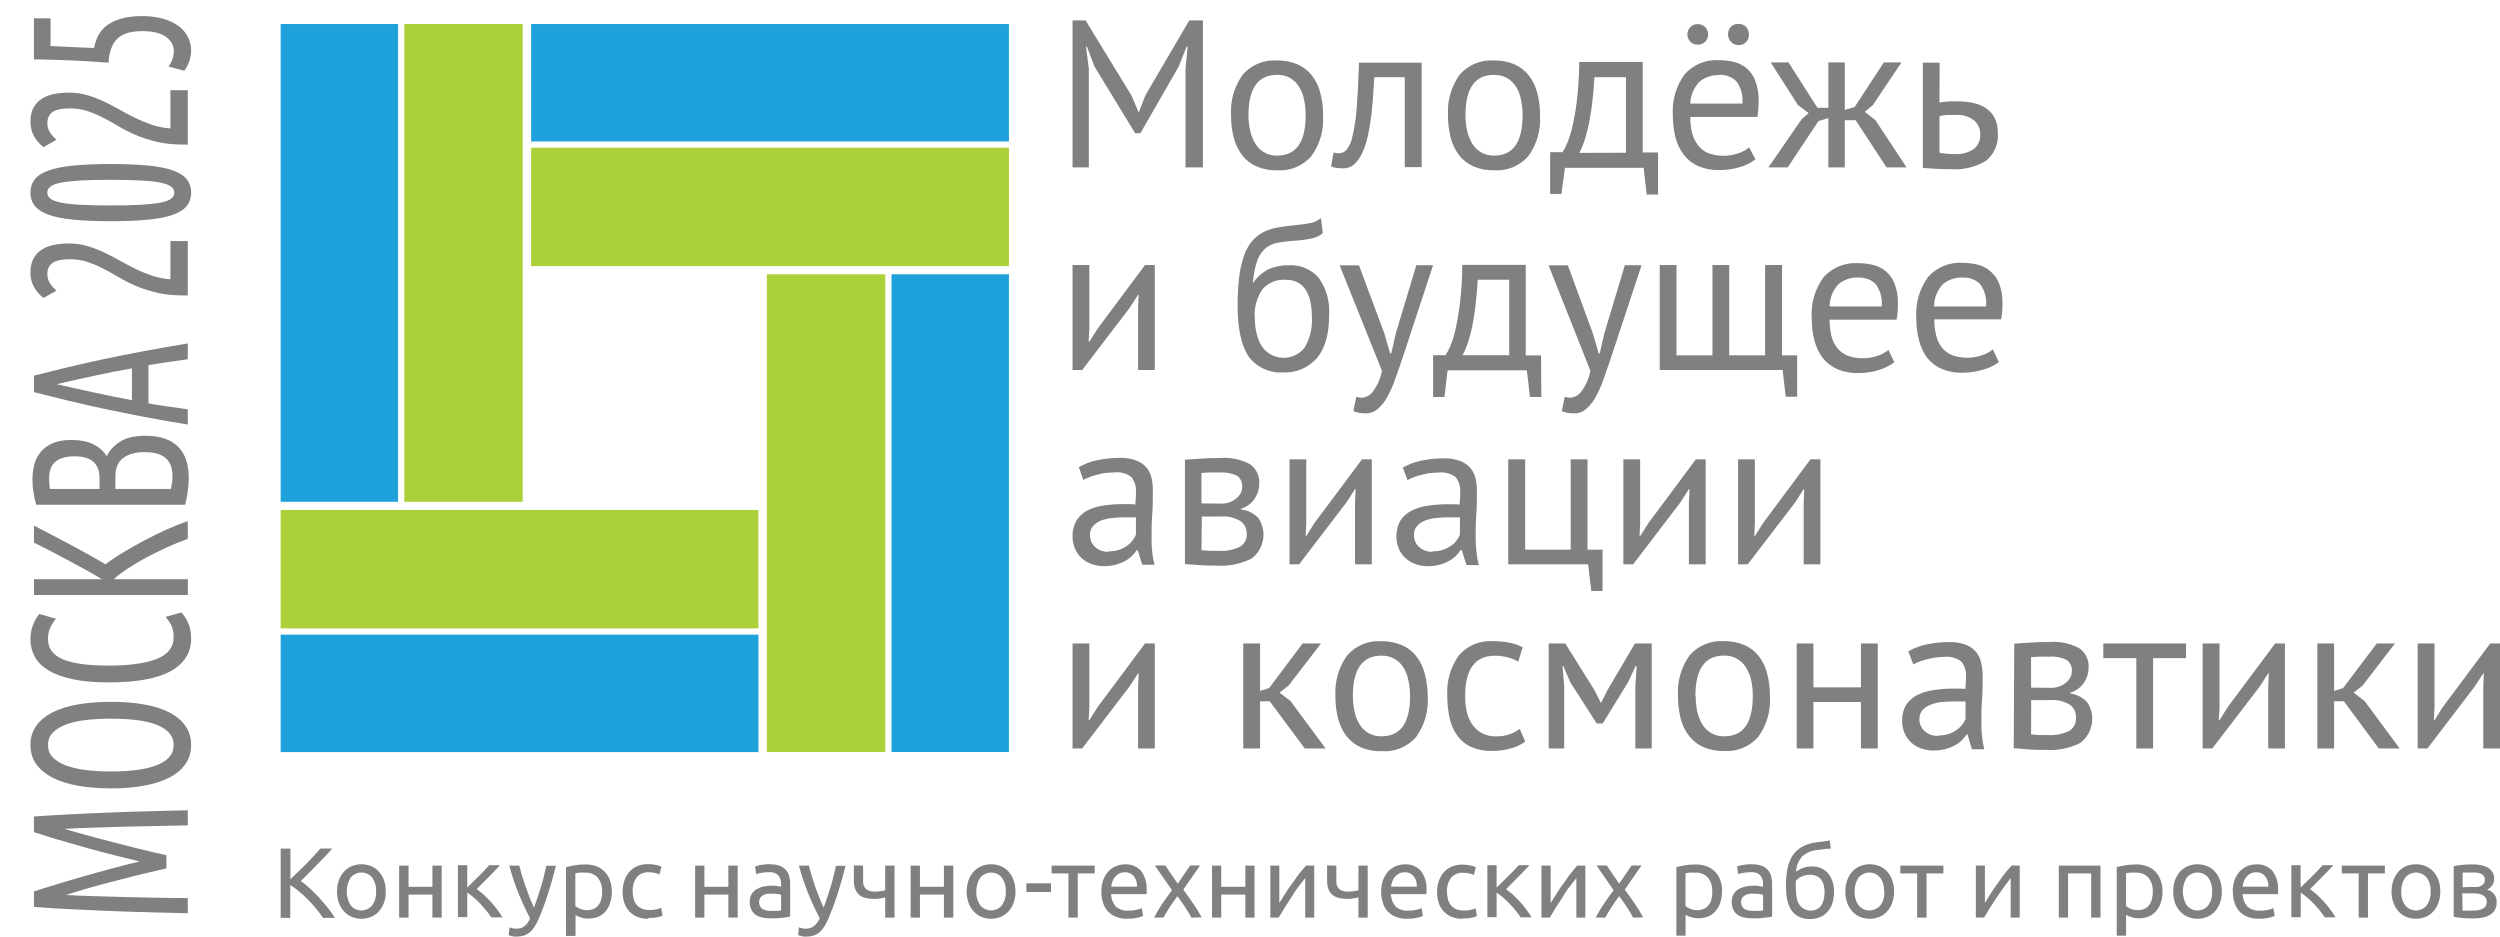 <?xml version="1.0" encoding="UTF-8"?>
<svg id="_Слой_1" data-name="Слой 1" xmlns="http://www.w3.org/2000/svg" viewBox="0 0 358.96 134.48">
  <defs>
    <style>
      .cls-1 {
        isolation: isolate;
      }

      .cls-2 {
        fill: gray;
      }

      .cls-2, .cls-3, .cls-4 {
        stroke-width: 0px;
      }

      .cls-3 {
        fill: #acd039;
      }

      .cls-4 {
        fill: #1fa1db;
      }
    </style>
  </defs>
  <rect class="cls-4" x="40.3" y="3.45" width="16.86" height="68.6"/>
  <rect class="cls-3" x="58.05" y="3.45" width="17" height="68.6"/>
  <rect class="cls-4" x="128.01" y="39.38" width="16.86" height="68.6"/>
  <rect class="cls-3" x="110.11" y="39.38" width="17" height="68.6"/>
  <rect class="cls-4" x="40.3" y="91.13" width="68.6" height="16.86"/>
  <rect class="cls-3" x="40.3" y="73.23" width="68.6" height="17"/>
  <rect class="cls-4" x="76.26" y="3.45" width="68.61" height="16.86"/>
  <rect class="cls-3" x="76.26" y="21.21" width="68.61" height="17"/>
  <polygon class="cls-2" points="170.22 9.87 170.53 6.7 170.38 6.7 169.22 9.6 163.74 19.13 162.99 19.13 157.16 9.57 156.07 6.7 155.93 6.7 156.34 9.84 156.34 24.04 154 24.04 154 2.93 155.87 2.93 162.47 13.73 163.47 16.08 163.53 16.08 164.47 13.67 170.76 2.93 172.72 2.93 172.72 24.04 170.22 24.04 170.22 9.87"/>
  <path class="cls-2" d="M179.26,16.51c0,.74.08,1.48.23,2.2.14.65.38,1.27.71,1.84.31.53.75.98,1.27,1.3.57.34,1.23.51,1.9.49,2.74,0,4.1-1.93,4.1-5.79,0-.75-.07-1.5-.23-2.24-.12-.65-.36-1.28-.71-1.84-.66-1.11-1.87-1.77-3.16-1.72-2.74,0-4.11,1.94-4.11,5.8M176.76,16.55c-.13-2.1.47-4.17,1.71-5.87,1.24-1.39,3.04-2.13,4.9-2,1.01-.02,2.01.17,2.94.56.81.36,1.51.91,2.06,1.6.57.74.98,1.59,1.21,2.5.27,1.06.41,2.15.39,3.25.14,2.09-.46,4.17-1.7,5.86-1.24,1.39-3.04,2.13-4.9,2-1.01.03-2.01-.16-2.94-.55-.81-.35-1.52-.9-2.07-1.6-.56-.75-.97-1.6-1.21-2.5-.27-1.06-.4-2.15-.39-3.24"/>
  <path class="cls-2" d="M201.7,11.08h-4.37c-.06.84-.12,1.75-.18,2.73-.06,1-.15,1.95-.27,2.92-.12.97-.29,1.91-.49,2.81-.17.81-.42,1.6-.76,2.36-.27.62-.66,1.18-1.15,1.65-.43.41-1.01.63-1.61.62-.33,0-.67-.02-1-.07-.26-.02-.52-.09-.75-.21l.36-2c.25.09.51.13.78.12.42,0,.82-.19,1.09-.51.43-.57.72-1.24.84-1.94.31-1.31.51-2.65.6-4,.14-1.71.25-3.89.34-6.56h9v15h-2.43v-12.92Z"/>
  <path class="cls-2" d="M210.42,16.51c0,.74.07,1.48.22,2.2.14.65.38,1.27.71,1.84.31.53.75.98,1.27,1.3.57.34,1.23.51,1.9.49,2.74,0,4.1-1.93,4.1-5.79,0-.75-.07-1.5-.23-2.24-.12-.65-.36-1.27-.7-1.84-.32-.51-.75-.94-1.27-1.25-.58-.32-1.24-.48-1.9-.47-2.74,0-4.1,1.92-4.1,5.8M207.91,16.55c-.13-2.1.47-4.17,1.71-5.87,1.24-1.39,3.04-2.13,4.9-2,1.01-.02,2.01.17,2.94.56.81.36,1.51.91,2.06,1.6.57.74.98,1.59,1.21,2.5.27,1.06.41,2.15.39,3.25.14,2.09-.46,4.17-1.7,5.86-1.24,1.39-3.04,2.13-4.9,2-1.01.03-2.01-.16-2.94-.55-.81-.35-1.52-.9-2.07-1.6-.56-.75-.97-1.6-1.21-2.5-.27-1.06-.4-2.15-.39-3.24"/>
  <path class="cls-2" d="M233.46,21.93v-10.85h-4.53c-.04.84-.11,1.76-.21,2.76s-.23,2-.41,3c-.15.95-.37,1.89-.64,2.82-.22.79-.53,1.56-.91,2.29l6.7-.02ZM238.07,27.93h-1.63l-.44-3.84h-11.3l-.5,3.76h-1.63v-6h1.78c.25-.37.46-.77.63-1.19.33-.78.59-1.58.77-2.41.3-1.27.52-2.56.67-3.86.18-1.54.3-3.37.34-5.5h9.11v13h2.2v6.04Z"/>
  <path class="cls-2" d="M248.11,4.93c0-.4.14-.78.41-1.08.29-.28.67-.43,1.07-.42.41-.02.82.13,1.11.42.29.31.44.73.41,1.15.03.78-.57,1.44-1.35,1.47,0,0,0,0-.01,0h-.15c-.41,0-.8-.16-1.07-.47-.26-.27-.4-.63-.41-1M246.88,10.79c-1.03-.05-2.05.28-2.85.93-.82.85-1.3,1.98-1.33,3.16h7.48c.12-1.14-.19-2.29-.87-3.21-.66-.64-1.56-.98-2.48-.92M242.28,4.96c0-.4.15-.79.42-1.08.6-.56,1.54-.56,2.14,0,.28.3.43.71.41,1.12,0,.37-.15.73-.41,1-.6.56-1.54.56-2.14,0-.26-.27-.4-.63-.41-1M252.06,22.88c-.68.51-1.46.89-2.28,1.12-.94.29-1.92.43-2.91.42-1.03.03-2.05-.16-3-.56-.82-.35-1.53-.9-2.08-1.6-.56-.74-.97-1.59-1.21-2.49-.27-1.06-.4-2.15-.39-3.25-.14-2.1.47-4.19,1.72-5.88,1.25-1.38,3.05-2.12,4.91-2,.69,0,1.38.08,2.05.23.67.15,1.3.44,1.84.86.57.48,1.02,1.09,1.29,1.79.38.98.55,2.02.51,3.07,0,.74-.06,1.47-.18,2.2h-9.63c-.01.79.08,1.58.27,2.35.17.63.46,1.22.85,1.74.39.5.9.88,1.49,1.12,1.39.5,2.91.5,4.3,0,.57-.17,1.09-.46,1.54-.84l.91,1.72Z"/>
  <polygon class="cls-2" points="261.11 17.38 256.68 24.04 253.91 24.04 258.67 17.14 259.69 16.23 258.15 15.08 254.24 8.96 256.8 8.96 260.96 15.48 262.52 15.48 262.52 8.96 264.88 8.96 264.88 15.78 266.3 15.36 270.49 8.96 273.02 8.96 268.92 15.08 267.75 16.05 269.29 17.26 273.75 24.04 270.88 24.04 266.44 17.26 264.88 17.26 264.88 24.04 262.52 24.04 262.52 16.96 261.11 17.38"/>
  <path class="cls-2" d="M278.48,21.93c.71.13,1.42.19,2.14.19.99.08,1.98-.18,2.8-.74.62-.51.96-1.29.91-2.1.02-.76-.3-1.5-.88-2-.79-.59-1.76-.87-2.74-.78h-1.12c-.38.02-.75.08-1.11.18v5.25ZM278.48,14.73c.48-.08.94-.14,1.39-.17s.86,0,1.26,0c.9-.02,1.79.1,2.66.34.65.19,1.25.51,1.76.95.45.38.79.88,1,1.43.21.57.31,1.17.3,1.77.15,1.52-.47,3.02-1.64,4-1.53.94-3.33,1.38-5.12,1.24-1.28,0-2.62-.06-4-.19v-15.1h2.41l-.02,5.73Z"/>
  <polygon class="cls-2" points="163.41 44.2 163.5 42.33 163.41 42.33 162.16 44.26 155.38 53.13 154 53.13 154 38.05 156.41 38.05 156.41 47.25 156.31 49.03 156.44 49.03 157.62 47.16 164.41 38.05 165.81 38.05 165.81 53.13 163.41 53.13 163.41 44.2"/>
  <path class="cls-2" d="M180.17,45.62c0,.74.08,1.48.24,2.2.15.65.4,1.28.74,1.86,1.16,1.75,3.52,2.22,5.27,1.06.36-.24.68-.54.94-.89.77-1.34,1.11-2.88,1-4.42,0-.71-.06-1.42-.21-2.11-.12-.59-.34-1.16-.66-1.67-.28-.46-.68-.84-1.15-1.09-.51-.26-1.08-.39-1.66-.38-1.3-.13-2.58.39-3.43,1.38-.79,1.18-1.18,2.58-1.09,4M179.89,40.68c.55-.84,1.31-1.53,2.2-2,.94-.42,1.97-.62,3-.59,1.62-.09,3.2.58,4.26,1.81,1.11,1.55,1.63,3.44,1.49,5.34,0,2.71-.57,4.77-1.73,6.15-1.21,1.4-2.99,2.17-4.84,2.08-1.95.14-3.83-.72-5-2.29-1-1.51-1.57-3.91-1.57-7.19-.01-1.48.07-2.96.25-4.43.14-1.06.39-2.1.76-3.1.28-.73.69-1.41,1.21-2,.46-.49,1-.89,1.59-1.19.64-.29,1.31-.5,2-.62.7-.12,1.45-.22,2.26-.3.82-.06,1.64-.18,2.45-.34.54-.1,1.03-.35,1.44-.71l.27,2.17c-.2.18-.42.33-.66.45-.28.14-.57.24-.88.3-.34.08-.75.15-1.22.22s-1,.11-1.64.15c-.77.05-1.53.15-2.28.31-.63.14-1.21.44-1.69.88-.52.51-.9,1.14-1.11,1.84-.32,1.02-.5,2.08-.56,3.15v-.09Z"/>
  <path class="cls-2" d="M198.76,47.85l.85,2.9h.15l.67-2.92,2.93-9.75h2.41l-4.46,13.54c-.34,1-.68,1.94-1,2.87-.29.85-.66,1.68-1.1,2.47-.34.66-.8,1.25-1.36,1.74-.48.43-1.11.66-1.75.65-.61.02-1.21-.09-1.78-.31l.43-2.08c.24.1.49.15.75.15.65-.04,1.25-.36,1.63-.89.66-.89,1.1-1.91,1.29-3l-6.07-15.12h2.78l3.63,9.75Z"/>
  <path class="cls-2" d="M216.7,51v-10.83h-4.52c-.05.84-.12,1.76-.22,2.76s-.23,2-.4,3c-.16.95-.37,1.89-.65,2.82-.23.78-.53,1.53-.91,2.25h6.7ZM221.31,57h-1.63l-.45-3.83h-11.38l-.45,3.83h-1.63v-6h1.78c.25-.38.46-.78.64-1.19.33-.78.59-1.58.77-2.41.29-1.27.51-2.56.66-3.86.22-1.83.33-3.67.34-5.51h9.11v13h2.2l.04,5.97Z"/>
  <path class="cls-2" d="M228.7,47.85l.85,2.9h.15l.67-2.92,2.93-9.75h2.4l-4.47,13.54c-.34,1-.68,1.94-1,2.87-.29.85-.66,1.68-1.1,2.47-.34.66-.8,1.25-1.36,1.74-.48.43-1.1.66-1.74.65-.61.02-1.21-.08-1.78-.31l.42-2.08c.24.1.49.15.75.15.65-.04,1.25-.36,1.63-.89.66-.89,1.11-1.91,1.3-3l-6-15.12h2.77l3.58,9.75Z"/>
  <polygon class="cls-2" points="258.04 56.96 256.4 56.96 255.96 53.13 238.31 53.13 238.31 38.05 240.72 38.05 240.72 51.02 245.88 51.02 245.88 38.05 248.29 38.05 248.29 51.02 253.44 51.02 253.44 38.05 255.87 38.05 255.87 51.02 258.04 51.02 258.04 56.96"/>
  <path class="cls-2" d="M266.84,39.85c-1.03-.05-2.05.29-2.85.94-.82.87-1.28,2.02-1.29,3.21h7.48c.12-1.14-.19-2.29-.87-3.22-.66-.64-1.55-.97-2.47-.92M272,52c-.68.52-1.45.91-2.28,1.14-.94.29-1.92.43-2.91.43-1.03.02-2.05-.17-3-.56-.81-.35-1.53-.9-2.08-1.6-.56-.74-.96-1.59-1.2-2.49-.28-1.06-.41-2.16-.4-3.26-.14-2.1.47-4.19,1.72-5.88,1.25-1.37,3.06-2.11,4.92-2,.69,0,1.38.08,2.05.23,1.43.29,2.63,1.27,3.18,2.63.38.97.55,2.02.51,3.06,0,.74-.06,1.47-.18,2.2h-9.63c-.01.79.08,1.59.27,2.36.16.63.45,1.22.84,1.73.4.48.92.86,1.5,1.09,1.39.49,2.9.49,4.29,0,.57-.17,1.09-.46,1.54-.84l.86,1.76Z"/>
  <path class="cls-2" d="M281.83,39.85c-1.03-.05-2.05.29-2.85.94-.82.87-1.28,2.02-1.28,3.21h7.47c.12-1.14-.19-2.29-.87-3.22-.66-.64-1.55-.97-2.47-.92M287,52c-.69.51-1.48.88-2.31,1.09-.94.29-1.92.43-2.91.43-1.03.03-2.05-.16-3-.56-.81-.35-1.53-.9-2.08-1.6-.54-.75-.93-1.59-1.16-2.49-.27-1.07-.4-2.16-.39-3.26-.14-2.1.47-4.18,1.72-5.88,1.25-1.37,3.06-2.11,4.92-2,.67.01,1.34.09,2,.23.67.14,1.3.43,1.84.86.6.46,1.07,1.07,1.37,1.77.38.97.56,2.02.52,3.06,0,.74-.06,1.47-.18,2.2h-9.6c-.01.79.08,1.59.27,2.36.16.63.45,1.22.84,1.73.39.46.89.83,1.45,1.06,1.39.49,2.91.49,4.3,0,.57-.17,1.09-.46,1.54-.84l.86,1.84Z"/>
  <path class="cls-2" d="M159.18,79.16c.51.01,1.02-.06,1.51-.22.41-.14.79-.34,1.15-.58.56-.4,1-.95,1.26-1.58v-2.5h-1.72c-.61,0-1.22.04-1.82.11-.54.06-1.07.19-1.57.39-.41.18-.78.45-1.08.79-.28.35-.43.8-.41,1.25-.01.66.26,1.29.75,1.73.53.47,1.22.71,1.93.68M154.9,67.07c.83-.47,1.73-.81,2.67-1,1.05-.22,2.11-.33,3.18-.33.86-.03,1.72.11,2.52.43.56.22,1.05.59,1.43,1.06.33.44.56.96.67,1.5.11.54.17,1.08.16,1.63,0,1.2,0,2.38-.09,3.52s-.09,2.24-.09,3.26c-.02.7.01,1.41.09,2.11.05.62.17,1.24.34,1.84h-1.78l-.64-2.09h-.15c-.42.65-1,1.19-1.68,1.56-.92.49-1.95.74-3,.73-.61.01-1.22-.09-1.8-.3-1.07-.36-1.93-1.16-2.38-2.2-.24-.57-.36-1.18-.35-1.79-.03-.78.16-1.54.54-2.22.36-.59.86-1.08,1.46-1.42.74-.38,1.53-.64,2.35-.76.99-.15,2-.22,3-.22h.83c.28,0,.56.02.83.06.06-.61.09-1.15.09-1.63.09-.83-.14-1.66-.66-2.32-.69-.52-1.55-.76-2.41-.66-.37,0-.73.03-1.1.07-.4,0-.81.13-1.21.22-.76.16-1.49.42-2.18.79l-.64-1.84Z"/>
  <path class="cls-2" d="M172.51,79l1.13.09h1.36c1.03.07,2.07-.13,3-.57.71-.4,1.11-1.19,1-2,0-.66-.32-1.28-.85-1.68-.88-.53-1.91-.77-2.94-.67h-2.65l-.05,4.83ZM175.51,72.31c.7-.01,1.37-.25,1.92-.68.27-.2.49-.45.66-.74.18-.27.27-.59.26-.91.08-.65-.2-1.28-.72-1.67-.79-.37-1.66-.53-2.53-.47h-1.52l-1.07.07v4.37l3,.03ZM170.14,66l2.21-.14c.78-.07,1.74-.1,2.88-.1,1.49-.12,2.98.2,4.29.92.88.65,1.37,1.7,1.29,2.79,0,.74-.22,1.46-.62,2.07-.46.72-1.17,1.25-2,1.49v.12c.96.1,1.84.54,2.5,1.24,1.27,1.9.83,4.46-1,5.82-1.57.78-3.32,1.13-5.07,1-.84,0-1.63,0-2.35-.07l-2.13-.14v-15Z"/>
  <polygon class="cls-2" points="194.56 72.1 194.65 70.23 194.56 70.23 193.31 72.16 186.53 81.03 185.15 81.03 185.15 65.95 187.56 65.95 187.56 75.15 187.47 76.93 187.59 76.93 188.76 75.06 195.56 65.95 196.97 65.95 196.97 81.03 194.56 81.03 194.56 72.1"/>
  <path class="cls-2" d="M205.7,79.16c.51.01,1.02-.06,1.51-.22.41-.14.79-.34,1.15-.58.31-.21.57-.47.79-.77.2-.24.36-.52.47-.81v-2.5h-1.72c-.61,0-1.22.04-1.82.11-.54.06-1.07.19-1.57.39-.41.18-.78.45-1.08.79-.28.35-.43.8-.41,1.25-.01.66.26,1.29.75,1.73.53.47,1.22.71,1.93.68M201.42,67.14c.83-.47,1.73-.81,2.67-1,1.05-.22,2.11-.33,3.18-.33.86-.03,1.72.11,2.52.43.57.23,1.06.61,1.44,1.09.33.44.56.96.67,1.5.11.54.17,1.08.16,1.63,0,1.2,0,2.38-.09,3.52s-.09,2.24-.09,3.26c0,.69.04,1.38.12,2.06.06.62.17,1.24.33,1.84h-1.77l-.67-2.14h-.19c-.19.3-.41.58-.67.83-.3.29-.63.53-1,.73-.92.49-1.95.74-3,.73-.61.01-1.22-.09-1.79-.3-1.07-.36-1.94-1.16-2.39-2.2-.53-1.3-.46-2.76.2-4,.37-.6.9-1.08,1.52-1.41.74-.38,1.53-.64,2.35-.76.99-.15,2-.22,3-.22h.82c.28,0,.56.02.83.06.06-.61.09-1.15.09-1.63.09-.83-.14-1.66-.66-2.32-.69-.52-1.55-.76-2.41-.66-.37,0-.73.03-1.1.07-.4,0-.81.13-1.21.22-.76.16-1.49.42-2.18.79l-.68-1.79Z"/>
  <polygon class="cls-2" points="230.1 84.86 228.49 84.86 228.03 81.03 216.56 81.03 216.56 65.95 218.99 65.95 218.99 78.92 225.53 78.92 225.53 65.95 227.94 65.95 227.94 78.92 230.1 78.92 230.1 84.86"/>
  <polygon class="cls-2" points="242.5 72.1 242.59 70.23 242.5 70.23 241.26 72.16 234.49 81.03 233.09 81.03 233.09 65.95 235.5 65.95 235.5 75.15 235.41 76.93 235.53 76.93 236.72 75.06 243.5 65.95 244.91 65.95 244.91 81.03 242.5 81.03 242.5 72.1"/>
  <polygon class="cls-2" points="258.98 72.1 259.06 70.23 258.98 70.23 257.74 72.16 250.94 81.03 249.56 81.03 249.56 65.95 251.97 65.95 251.97 75.15 251.88 76.93 252 76.93 253.18 75.06 259.96 65.95 261.38 65.95 261.38 81.03 258.98 81.03 258.98 72.1"/>
  <polygon class="cls-2" points="163.41 98.54 163.5 96.68 163.41 96.68 162.16 98.6 155.38 107.47 154 107.47 154 92.39 156.41 92.39 156.41 101.59 156.31 103.37 156.44 103.37 157.62 101.5 164.41 92.39 165.81 92.39 165.81 107.47 163.41 107.47 163.41 98.54"/>
  <polygon class="cls-2" points="182.31 100.69 180.93 100.69 180.93 107.47 178.51 107.47 178.51 92.39 180.93 92.39 180.93 99.21 182.22 98.79 187.04 92.39 189.68 92.39 185 98.46 183.72 99.45 185.29 100.65 190.34 107.47 187.34 107.47 182.31 100.69"/>
  <path class="cls-2" d="M194.25,99.94c0,.74.08,1.47.23,2.19.13.65.37,1.27.71,1.84.31.52.75.96,1.27,1.27.58.34,1.23.5,1.9.48,2.73,0,4.1-1.9,4.1-5.78,0-.75-.07-1.5-.23-2.24-.13-.65-.37-1.27-.71-1.84-.66-1.1-1.87-1.76-3.16-1.72-2.74,0-4.11,1.94-4.11,5.8M191.75,99.94c-.13-2.1.47-4.17,1.71-5.87,1.24-1.39,3.04-2.13,4.9-2,1.01-.02,2,.17,2.93.56.82.35,1.53.9,2.07,1.6.57.74.98,1.59,1.21,2.5.29,1.07.43,2.17.43,3.27.14,2.09-.46,4.17-1.7,5.86-1.24,1.39-3.04,2.13-4.9,2-1.03.04-2.05-.15-3-.55-.8-.36-1.51-.91-2.06-1.6-.56-.75-.97-1.6-1.21-2.5-.26-1.06-.4-2.15-.39-3.24"/>
  <path class="cls-2" d="M219,106.48c-.65.46-1.37.8-2.14,1-.84.23-1.72.35-2.59.34-1.03.04-2.05-.15-3-.55-.79-.35-1.48-.91-2-1.6-.54-.75-.92-1.6-1.12-2.5-.23-1.06-.35-2.15-.34-3.24-.14-2.09.46-4.17,1.69-5.87,1.22-1.38,3.01-2.11,4.85-2,.82,0,1.64.07,2.45.23.64.13,1.25.35,1.83.65l-.63,2.06c-.48-.27-1-.48-1.54-.62-.59-.15-1.2-.23-1.81-.23-2.86,0-4.28,1.93-4.28,5.8,0,.73.07,1.46.22,2.18.14.65.4,1.28.76,1.84.36.53.83.97,1.38,1.28.66.34,1.39.51,2.13.48.66.01,1.33-.1,1.95-.33.5-.18.98-.43,1.4-.75l.79,1.83Z"/>
  <polygon class="cls-2" points="234.81 98.51 235 95.65 234.84 95.65 233.76 97.97 230.12 103.88 229.26 103.88 225.47 97.97 224.47 95.65 224.35 95.65 224.59 98.48 224.59 107.47 222.37 107.47 222.37 92.39 224.75 92.39 228.97 99.15 229.84 100.89 229.91 100.89 230.81 99.08 234.75 92.39 237.16 92.39 237.16 107.47 234.81 107.47 234.81 98.51"/>
  <path class="cls-2" d="M243.47,99.94c0,.74.07,1.47.22,2.19.14.65.38,1.27.71,1.84.31.52.75.96,1.27,1.27.58.34,1.23.5,1.9.48,2.73,0,4.1-1.9,4.1-5.78.01-.75-.06-1.5-.22-2.24-.14-.65-.4-1.28-.75-1.85-.66-1.11-1.88-1.77-3.17-1.72-2.73,0-4.1,1.94-4.1,5.8M240.93,99.93c-.14-2.1.47-4.17,1.7-5.87,1.24-1.39,3.04-2.13,4.9-2,1.01-.02,2.01.17,2.94.56.81.35,1.52.9,2.07,1.6.57.74.98,1.59,1.2,2.5.27,1.06.41,2.15.39,3.25.15,2.09-.45,4.17-1.7,5.86-1.24,1.39-3.04,2.13-4.9,2-1.01.03-2.01-.16-2.94-.55-.81-.36-1.52-.91-2.06-1.6-.57-.74-.98-1.59-1.21-2.5-.27-1.06-.4-2.15-.39-3.24"/>
  <polygon class="cls-2" points="267.2 100.8 260.38 100.8 260.38 107.47 257.98 107.47 257.98 92.39 260.38 92.39 260.38 98.69 267.2 98.69 267.2 92.39 269.62 92.39 269.62 107.47 267.2 107.47 267.2 100.8"/>
  <path class="cls-2" d="M278.3,105.6c.51.01,1.02-.06,1.51-.22.41-.13.79-.33,1.14-.58.31-.21.58-.47.8-.77.2-.24.36-.52.47-.81v-2.5h-1.72c-.61,0-1.22.03-1.82.1-.54.06-1.07.19-1.57.4-.43.17-.81.44-1.11.78-.27.36-.42.8-.41,1.25-.01.66.27,1.29.76,1.73.53.47,1.22.71,1.93.68M274,93.52c.83-.47,1.73-.81,2.67-1,1.05-.22,2.11-.33,3.18-.33.86-.03,1.71.11,2.51.43.58.23,1.08.61,1.45,1.1.33.44.56.95.66,1.49.13.54.2,1.09.21,1.64,0,1.2,0,2.38-.09,3.53s-.09,2.23-.09,3.25c-.02.7.01,1.41.09,2.11.06.62.17,1.24.33,1.84h-1.78l-.63-2.11h-.15c-.19.3-.42.58-.68.83-.29.29-.63.54-1,.73-.42.23-.87.4-1.33.52-.56.15-1.14.22-1.72.21-.61.01-1.22-.09-1.79-.3-1.07-.36-1.93-1.16-2.38-2.2-.24-.56-.36-1.17-.35-1.78-.02-.77.17-1.54.54-2.22.38-.59.91-1.08,1.53-1.41.74-.38,1.53-.63,2.35-.75.99-.16,2-.24,3-.23h.83c.28,0,.56.02.83.06.06-.6.09-1.15.09-1.63.09-.83-.15-1.67-.67-2.32-.69-.52-1.55-.76-2.41-.67-.37,0-.74.03-1.1.08-.39,0-.79.13-1.21.22-.4.09-.79.2-1.17.34-.35.12-.68.27-1,.45l-.72-1.88Z"/>
  <path class="cls-2" d="M291.63,105.45l1.13.09h1.31c1.03.07,2.07-.13,3-.57.7-.41,1.09-1.19,1-2,.02-.68-.29-1.34-.83-1.76-.88-.54-1.91-.78-2.94-.68h-2.65l-.02,4.92ZM294.58,98.76c.36,0,.72-.06,1.06-.19.33-.1.65-.27.92-.49.27-.2.49-.45.66-.74.17-.27.26-.58.26-.9.08-.65-.2-1.29-.73-1.68-.79-.38-1.66-.54-2.53-.47h-1.52l-1.07.06v4.38l2.95.03ZM289.21,92.42l2.22-.15c.77-.06,1.74-.09,2.88-.09,1.49-.12,2.97.2,4.28.92.89.64,1.38,1.7,1.3,2.79,0,.73-.22,1.45-.62,2.07-.47.72-1.18,1.25-2,1.49v.12c.94.13,1.8.58,2.43,1.28,1.25,1.9.81,4.44-1,5.82-1.56.79-3.31,1.13-5.06,1-.85,0-1.63,0-2.36-.07l-2.14-.17.07-15.01Z"/>
  <polygon class="cls-2" points="313.88 94.5 309.15 94.5 309.15 107.47 306.74 107.47 306.74 94.5 302 94.5 302 92.39 313.88 92.39 313.88 94.5"/>
  <polygon class="cls-2" points="325.68 98.54 325.76 96.68 325.68 96.68 324.44 98.6 317.65 107.47 316.26 107.47 316.26 92.39 318.69 92.39 318.69 101.59 318.58 103.37 318.71 103.37 319.88 101.5 326.68 92.39 328.08 92.39 328.08 107.47 325.68 107.47 325.68 98.54"/>
  <polygon class="cls-2" points="336.54 100.69 335.14 100.69 335.14 107.47 332.73 107.47 332.73 92.39 335.14 92.39 335.14 99.21 336.44 98.79 341.26 92.39 343.88 92.39 339.21 98.46 337.94 99.45 339.51 100.65 344.56 107.47 341.56 107.47 336.54 100.69"/>
  <polygon class="cls-2" points="356.56 98.54 356.64 96.68 356.56 96.68 355.31 98.6 348.54 107.47 347.14 107.47 347.14 92.39 349.56 92.39 349.56 101.59 349.46 103.37 349.58 103.37 350.76 101.5 357.56 92.39 358.96 92.39 358.96 107.47 356.56 107.47 356.56 98.54"/>
  <path class="cls-2" d="M47.7,121.85l-1,1.09c-.37.4-.76.8-1.17,1.21l-1.21,1.23-1.13,1.12c.46.32.89.68,1.3,1.06.46.42.91.87,1.35,1.35.44.48.86,1,1.24,1.46.37.45.7.92,1,1.42h-1.71c-.3-.47-.64-.92-1-1.35-.38-.46-.77-.89-1.19-1.31s-.82-.79-1.26-1.15c-.39-.33-.8-.64-1.24-.91v4.72h-1.38v-9.94h1.4v4.39c.34-.31.7-.67,1.11-1.07l1.19-1.17,1.11-1.16c.35-.37.64-.69.88-1h1.71Z"/>
  <path class="cls-2" d="M54,128c.04-.71-.16-1.41-.56-2-.7-.85-1.96-.98-2.82-.27-.1.08-.19.17-.27.27-.75,1.23-.75,2.77,0,4,.7.85,1.96.98,2.82.27.1-.08.19-.17.27-.27.41-.58.6-1.29.56-2M55.39,128c.01.55-.07,1.09-.25,1.61-.16.45-.41.87-.73,1.23-.3.35-.68.62-1.11.8-.9.38-1.91.38-2.81,0-.42-.18-.8-.45-1.11-.8-.32-.36-.57-.77-.73-1.23-.35-1.04-.35-2.17,0-3.21.17-.45.41-.87.73-1.24.31-.34.69-.61,1.11-.79.9-.37,1.91-.37,2.81,0,.43.17.81.45,1.11.79.32.36.57.78.73,1.24.18.51.26,1.06.25,1.6"/>
  <polygon class="cls-2" points="63.42 131.75 62.09 131.75 62.09 128.45 58.66 128.45 58.66 131.75 57.31 131.75 57.31 124.29 58.66 124.29 58.66 127.33 62.09 127.33 62.09 124.29 63.42 124.29 63.42 131.75"/>
  <path class="cls-2" d="M68.48,127.69c.35.25.68.51,1,.8.34.32.68.67,1,1,.33.36.64.74.93,1.14.29.39.53.75.73,1.08h-1.61c-.23-.35-.47-.68-.74-1-.28-.34-.58-.67-.88-1-.55-.58-1.16-1.1-1.82-1.55v3.53h-1.34v-7.46h1.34v3.2c.23-.22.49-.47.78-.77l.9-.88.84-.86c.26-.28.47-.5.63-.69h1.55l-.74.79-.87.89-.9.91-.8.81"/>
  <path class="cls-2" d="M73.17,133.14c.13.06.27.11.41.14.16.04.32.06.49.06.44.03.88-.09,1.24-.35.36-.31.63-.7.8-1.14-.6-1.15-1.16-2.36-1.69-3.65-.51-1.28-.94-2.58-1.29-3.91h1.43c.11.43.23.9.38,1.4s.31,1,.5,1.53.37,1,.58,1.58.44,1,.66,1.52c.37-1,.68-2,1-3s.52-2,.76-3h1.38c-.35,1.41-.73,2.76-1.15,4.06-.42,1.3-.87,2.5-1.36,3.63-.16.39-.36.76-.6,1.11-.18.29-.41.55-.68.77-.25.2-.53.35-.84.45-.33.09-.66.14-1,.14h-.33l-.34-.06-.3-.08-.19-.07.14-1.13Z"/>
  <path class="cls-2" d="M86.45,128c.05-.72-.18-1.44-.64-2-.45-.48-1.08-.73-1.73-.7-.31-.02-.63-.02-.94,0-.17,0-.35.06-.53.1v4.7c.21.17.45.3.7.39.32.13.66.2,1,.19.35.01.69-.06,1-.21.27-.13.49-.33.66-.57.18-.26.31-.55.38-.86.08-.35.12-.71.11-1.07M87.85,127.97c.01.53-.06,1.06-.22,1.56-.12.46-.33.9-.63,1.27-.28.35-.65.63-1.06.81-.45.2-.93.29-1.42.28-.39.01-.77-.04-1.14-.17-.26-.08-.51-.19-.74-.33v3h-1.37v-9.89c.32-.07.71-.16,1.19-.25.54-.09,1.09-.14,1.64-.13.53,0,1.05.09,1.55.27.44.17.84.43,1.17.77.34.35.6.77.76,1.23.18.52.27,1.08.26,1.63"/>
  <path class="cls-2" d="M93.06,131.92c-.54.02-1.08-.08-1.58-.28-.44-.18-.83-.46-1.15-.81-.31-.36-.55-.77-.7-1.22-.16-.52-.23-1.06-.23-1.61,0-.54.09-1.07.26-1.58.15-.46.39-.88.71-1.24.31-.35.69-.63,1.12-.82.47-.19.98-.29,1.49-.29.33,0,.67.03,1,.08.34.06.68.15,1,.28l-.3,1.13c-.22-.1-.46-.18-.7-.23-.27-.06-.55-.09-.83-.09-.65-.04-1.29.22-1.72.71-.42.58-.63,1.29-.59,2,0,.37.04.74.13,1.1.08.31.23.61.43.86.21.24.47.44.76.56.35.14.73.2,1.11.19.34.01.67-.02,1-.1.23-.05.46-.12.67-.22l.19,1.12c-.1.06-.21.11-.33.14-.17.03-.33.06-.49.11l-.58.09h-.6"/>
  <polygon class="cls-2" points="105.92 131.75 104.58 131.75 104.58 128.45 101.14 128.45 101.14 131.75 99.81 131.75 99.81 124.29 101.14 124.29 101.14 127.33 104.58 127.33 104.58 124.29 105.92 124.29 105.92 131.75"/>
  <path class="cls-2" d="M110.7,130.79h.84c.21,0,.41-.03.61-.08v-2.22c-.15-.06-.31-.1-.47-.12-.26-.04-.52-.05-.78-.05h-.64c-.21.03-.42.09-.61.18-.18.09-.34.21-.47.37-.33.53-.22,1.23.27,1.63.38.21.82.31,1.25.28M110.59,124.1c.46-.01.92.06,1.35.21.34.12.65.32.89.59.24.25.4.56.48.9.1.37.15.76.14,1.15v4.66l-.47.08-.7.1-.84.07h-.9c-.39,0-.78-.04-1.16-.13-.33-.07-.64-.21-.92-.41-.26-.19-.46-.45-.6-.74-.15-.35-.22-.72-.21-1.1,0-.37.08-.73.25-1.06.16-.29.4-.54.68-.72.31-.18.65-.32,1-.4.4-.09.8-.13,1.21-.13h.41l.41.06.34.06h.2v-.29c0-.22-.02-.44-.07-.65-.04-.21-.13-.4-.26-.57-.13-.18-.31-.31-.51-.4-.27-.11-.55-.16-.84-.15-.39,0-.77.03-1.15.09-.25.04-.5.11-.74.19l-.16-1.1c.28-.1.57-.18.86-.22.43-.08.87-.11,1.31-.11"/>
  <path class="cls-2" d="M114.7,133.14c.13.06.27.11.41.14.16.04.32.06.49.06.44.03.88-.09,1.24-.35.38-.3.67-.69.86-1.14-.6-1.15-1.17-2.36-1.69-3.65-.51-1.28-.94-2.58-1.3-3.91h1.44c.1.43.23.9.38,1.4s.31,1,.49,1.53.38,1,.59,1.58.43,1,.66,1.52c.37-1,.68-2,1-3s.52-2,.76-3h1.38c-.35,1.41-.73,2.76-1.15,4.06-.42,1.3-.88,2.5-1.36,3.63-.17.39-.37.76-.6,1.11-.18.29-.41.55-.68.77-.25.2-.53.35-.84.45-.32.1-.66.14-1,.14h-.33l-.34-.06-.3-.08-.2-.07.09-1.13Z"/>
  <path class="cls-2" d="M123.93,124.29v2.2c-.04.44.12.87.43,1.18.34.25.76.37,1.18.34.3.01.61,0,.91-.06.22-.01.44-.06.65-.13v-3.53h1.34v7.46h-1.34v-2.9l-.3.07-.42.08-.5.06h-.5c-.38,0-.75-.04-1.12-.13-.32-.08-.62-.22-.88-.43-.25-.22-.44-.49-.57-.8-.15-.4-.22-.82-.21-1.24v-2.21l1.33.04Z"/>
  <polygon class="cls-2" points="136.88 131.75 135.53 131.75 135.53 128.45 132.09 128.45 132.09 131.75 130.75 131.75 130.75 124.29 132.09 124.29 132.09 127.33 135.53 127.33 135.53 124.29 136.88 124.29 136.88 131.75"/>
  <path class="cls-2" d="M144.41,128c.04-.71-.16-1.42-.57-2-.71-.85-1.96-.96-2.81-.26-.1.08-.19.17-.27.26-.4.59-.6,1.29-.57,2-.04.71.16,1.41.57,2,.7.85,1.96.98,2.82.27,0,0,0,0,0,0,.1-.08.19-.17.26-.27.41-.58.61-1.29.57-2M145.8,128c.02.55-.07,1.1-.26,1.61-.15.46-.4.87-.72,1.23-.3.35-.68.62-1.11.8-.9.38-1.91.38-2.81,0-.42-.18-.8-.45-1.11-.8-.32-.36-.57-.77-.73-1.23-.35-1.04-.35-2.17,0-3.21.16-.46.41-.88.73-1.24.31-.34.69-.61,1.11-.79.9-.37,1.91-.37,2.81,0,.43.17.81.45,1.11.79.32.36.57.78.72,1.24.19.51.27,1.06.26,1.6"/>
  <rect class="cls-2" x="147.37" y="126.83" width="3.54" height="1.25"/>
  <polygon class="cls-2" points="157.18 124.29 157.18 125.41 154.75 125.41 154.75 131.75 153.41 131.75 153.41 125.41 150.99 125.41 150.99 124.29 157.18 124.29"/>
  <path class="cls-2" d="M163.25,127.31c.04-.54-.12-1.07-.45-1.49-.31-.39-.79-.6-1.29-.58-.28,0-.56.06-.81.18-.22.12-.42.28-.59.47-.16.2-.29.42-.38.66-.09.25-.15.5-.18.76h3.7ZM158.13,128.04c0-.59.09-1.18.29-1.73.17-.45.43-.87.76-1.23.31-.32.68-.57,1.09-.73.4-.16.83-.24,1.26-.24.87-.06,1.72.29,2.31.94.6.83.88,1.84.8,2.86v.22c.01.08.01.17,0,.25h-5.11c.01.65.25,1.28.67,1.77.51.44,1.17.66,1.84.6.4.01.79-.03,1.18-.12.25-.05.5-.13.73-.24l.18,1.12c-.27.13-.56.22-.85.27-.45.1-.92.15-1.38.14-.58.02-1.15-.08-1.69-.29-.44-.18-.84-.46-1.17-.81-.31-.36-.54-.78-.68-1.23-.15-.5-.22-1.03-.22-1.55"/>
  <path class="cls-2" d="M171.06,131.75c-.11-.21-.24-.44-.39-.7s-.32-.52-.5-.8l-.56-.81-.56-.76-.56.77c-.19.27-.38.55-.55.82s-.35.54-.5.79l-.39.69h-1.35c.36-.69.75-1.36,1.19-2,.47-.68.93-1.32,1.39-1.93l-2.47-3.55h1.51l1.78,2.61,1.79-2.61h1.42l-2.41,3.46c.46.62.93,1.28,1.41,2,.46.64.87,1.31,1.23,2l-1.48.02Z"/>
  <polygon class="cls-2" points="180.13 131.75 178.81 131.75 178.81 128.45 175.35 128.45 175.35 131.75 174.03 131.75 174.03 124.29 175.35 124.29 175.35 127.33 178.81 127.33 178.81 124.29 180.13 124.29 180.13 131.75"/>
  <path class="cls-2" d="M188.7,124.29v7.46h-1.29v-5.68c-.29.37-.6.79-1,1.28-.37.48-.7.98-1,1.51-.31.51-.68,1-1,1.54s-.59,1-.82,1.35h-1.19v-7.46h1.29v5.37c.25-.41.53-.86.85-1.36s.64-1,1-1.46.68-1,1-1.39.66-.83,1-1.16h1.16Z"/>
  <path class="cls-2" d="M191.88,124.29v2.2c-.05.44.11.88.43,1.18.34.25.76.37,1.18.34.3.01.61,0,.91-.06.22-.01.44-.06.65-.13v-3.53h1.33v7.46h-1.33v-2.9l-.3.07-.42.08-.5.06h-.5c-.38,0-.76-.04-1.13-.13-.32-.08-.61-.23-.87-.43-.25-.22-.45-.49-.58-.8-.14-.4-.21-.82-.2-1.24v-2.21l1.33.04Z"/>
  <path class="cls-2" d="M203.43,127.31c.04-.54-.12-1.07-.45-1.49-.31-.39-.79-.6-1.28-.58-.28,0-.56.06-.81.18-.23.12-.43.28-.6.47-.16.2-.29.42-.38.66-.09.25-.15.5-.18.76h3.7ZM198.31,128.04c0-.59.09-1.18.29-1.73.17-.45.43-.87.76-1.23.31-.31.68-.56,1.09-.73.4-.16.83-.24,1.26-.24.87-.06,1.73.29,2.31.94.6.83.89,1.84.8,2.86v.22c.01.08.01.17,0,.25h-5.12c.02.65.26,1.27.68,1.77.5.44,1.16.66,1.83.6.4.01.8-.03,1.19-.12.25-.05.49-.13.72-.24l.19,1.12c-.28.12-.56.21-.86.27-.45.1-.92.15-1.38.14-.57.02-1.15-.08-1.68-.29-.45-.18-.85-.45-1.17-.81-.32-.35-.55-.77-.68-1.23-.15-.5-.23-1.02-.23-1.55"/>
  <path class="cls-2" d="M210,131.92c-.54.01-1.08-.08-1.59-.28-.87-.37-1.54-1.1-1.84-2-.15-.51-.23-1.04-.23-1.57,0-.54.08-1.07.25-1.58.16-.45.4-.87.71-1.24.32-.35.7-.63,1.13-.82.47-.19.97-.29,1.48-.29.33,0,.67.03,1,.08.34.06.68.15,1,.28l-.3,1.13c-.22-.1-.46-.18-.7-.23-.28-.06-.56-.09-.84-.09-.65-.04-1.28.22-1.71.71-.42.58-.63,1.28-.6,2,0,.37.05.74.14,1.1.08.31.23.61.43.86.2.25.46.44.75.56.36.13.74.2,1.12.19.34.01.67-.02,1-.1.23-.05.46-.12.67-.22l.19,1.12c-.1.06-.21.11-.33.14-.16.05-.32.08-.49.11-.2.02-.39.05-.58.09h-.59"/>
  <path class="cls-2" d="M216.26,127.69c.35.24.68.51,1,.8.34.32.68.67,1,1,.33.36.64.74.92,1.14.29.39.53.75.73,1.08h-1.57c-.22-.32-.46-.65-.74-1s-.58-.67-.89-1-.6-.59-.93-.87c-.28-.24-.58-.47-.89-.68v3.53h-1.33v-7.46h1.33v3.2c.23-.22.5-.47.79-.77l.9-.88.84-.86c.26-.28.47-.5.63-.69h1.55l-.74.79-.88.89-.89.91-.81.81"/>
  <path class="cls-2" d="M227.63,124.29v7.46h-1.29v-5.68c-.29.37-.6.79-1,1.28s-.69,1-1,1.51-.68,1-1,1.54-.59,1-.82,1.35h-1.19v-7.46h1.32v5.37c.25-.41.53-.86.85-1.36s.64-1,1-1.46.68-1,1-1.39.66-.83.95-1.16h1.18Z"/>
  <path class="cls-2" d="M234.49,131.75c-.11-.21-.23-.44-.39-.7l-.5-.8-.56-.81c-.19-.26-.37-.52-.56-.76l-.56.77c-.19.27-.37.55-.55.82s-.34.54-.49.79-.29.49-.39.69h-1.38c.36-.69.76-1.36,1.2-2,.46-.68.92-1.32,1.38-1.93l-2.46-3.55h1.47l1.78,2.61,1.79-2.61h1.43l-2.41,3.46c.46.62.93,1.28,1.42,2,.45.64.86,1.31,1.22,2l-1.44.02Z"/>
  <path class="cls-2" d="M245.85,128c.05-.72-.18-1.44-.64-2-.45-.48-1.08-.73-1.73-.7-.31-.02-.62-.02-.93,0-.18.02-.36.05-.54.1v4.7c.21.17.45.3.7.39.32.13.66.2,1,.19.35.01.69-.06,1-.21.27-.13.49-.33.66-.57.19-.25.32-.55.38-.86.08-.35.12-.71.11-1.07M247.25,127.97c.01.53-.06,1.06-.22,1.56-.13.45-.35.87-.65,1.23-.28.35-.65.63-1.06.81-.82.33-1.72.37-2.56.11-.26-.08-.51-.19-.74-.33v3h-1.32v-9.85c.32-.07.71-.16,1.19-.25.54-.09,1.09-.14,1.64-.13.53,0,1.05.09,1.55.27.44.17.84.43,1.17.77.34.35.6.77.76,1.23.18.52.27,1.08.26,1.63"/>
  <path class="cls-2" d="M251.7,130.79h.84c.21,0,.41-.03.61-.08v-2.22c-.15-.06-.31-.1-.47-.12-.26-.04-.52-.05-.78-.05h-.64c-.21.03-.42.09-.61.18-.18.09-.34.21-.47.37-.33.53-.22,1.23.27,1.63.38.21.82.31,1.25.28M251.58,124.1c.46-.01.92.06,1.36.21.68.24,1.19.8,1.37,1.49.1.37.15.76.14,1.15v4.66l-.48.08c-.2,0-.44.07-.69.1l-.84.07h-.9c-.39,0-.78-.04-1.16-.13-.33-.07-.64-.21-.92-.41-.26-.19-.47-.44-.6-.74-.15-.35-.22-.72-.22-1.1,0-.37.09-.73.26-1.06.16-.29.4-.54.68-.72.31-.19.65-.32,1-.4.39-.09.8-.13,1.2-.13h.42l.41.06.34.06h.2v-.29c0-.22-.02-.44-.07-.65-.04-.21-.13-.4-.26-.57-.13-.17-.31-.31-.51-.4-.27-.11-.55-.16-.84-.15-.39,0-.78.03-1.16.09-.25.05-.49.11-.73.19l-.16-1.1c.28-.1.57-.18.86-.22.43-.08.86-.11,1.3-.11"/>
  <path class="cls-2" d="M257.85,127.43c0,.43.03.86.09,1.28.05.37.16.73.33,1.06.53.9,1.66,1.24,2.6.78.26-.12.48-.32.63-.56.18-.25.3-.54.36-.84.08-.33.12-.66.12-1,0-.32-.02-.63-.09-.94-.06-.29-.17-.57-.34-.82-.16-.25-.39-.44-.65-.57-.31-.15-.65-.23-1-.22-.41,0-.82.08-1.2.25-.33.14-.62.36-.86.63v1-.05ZM257.93,125.15c.3-.23.64-.42,1-.55.37-.12.75-.18,1.14-.19.92-.06,1.82.31,2.43,1,.6.78.89,1.75.83,2.73,0,.49-.06.97-.2,1.44-.12.45-.34.86-.63,1.22-.28.36-.64.65-1.06.84-.48.22-1.01.33-1.54.32-.59.02-1.17-.11-1.69-.37-.44-.24-.8-.58-1.07-1-.27-.47-.46-.98-.55-1.51-.11-.6-.16-1.21-.16-1.82,0-.78.06-1.55.18-2.32.11-.66.33-1.31.65-1.9.33-.55.78-1.01,1.32-1.35.66-.39,1.39-.64,2.15-.73l.69-.09.51-.06.41-.07.39-.08.14,1.21h-.51l-.51.07c-.22,0-.5.07-.84.1-.8.05-1.56.36-2.18.87-.56.6-.9,1.38-.94,2.2"/>
  <path class="cls-2" d="M270.52,128c.04-.71-.16-1.42-.57-2-.71-.85-1.96-.96-2.81-.26-.1.08-.19.17-.27.26-.4.59-.6,1.29-.57,2-.04.71.16,1.41.57,2,.7.85,1.96.98,2.82.27,0,0,0,0,0,0,.12-.07.22-.16.31-.27.41-.58.61-1.29.57-2M271.96,128c0,.55-.08,1.09-.26,1.61-.15.46-.4.87-.72,1.23-.3.35-.68.62-1.11.8-.9.38-1.92.38-2.82,0-.42-.18-.8-.45-1.11-.8-.32-.36-.56-.78-.72-1.23-.35-1.04-.35-2.17,0-3.21.16-.45.41-.87.72-1.24.31-.34.69-.61,1.11-.79.9-.37,1.92-.37,2.82,0,.43.17.81.45,1.11.79.32.36.57.78.72,1.24.18.51.27,1.06.26,1.6"/>
  <polygon class="cls-2" points="279.04 124.29 279.04 125.41 276.62 125.41 276.62 131.75 275.27 131.75 275.27 125.41 272.86 125.41 272.86 124.29 279.04 124.29"/>
  <path class="cls-2" d="M290,124.29v7.46h-1.3v-5.68c-.29.37-.6.79-.95,1.28l-1.05,1.5-1,1.54c-.31.51-.59,1-.81,1.35h-1.19v-7.46h1.3v5.37c.24-.41.53-.86.84-1.36s.65-1,1-1.46.68-1,1-1.39c.31-.4.65-.79,1-1.16h1.16Z"/>
  <polygon class="cls-2" points="301.6 131.75 300.26 131.75 300.26 125.41 296.94 125.41 296.94 131.75 295.61 131.75 295.61 124.29 301.6 124.29 301.6 131.75"/>
  <path class="cls-2" d="M309.1,128c.05-.72-.18-1.44-.64-2-.45-.48-1.08-.73-1.73-.7-.31-.02-.63-.02-.94,0-.17,0-.35.06-.53.1v4.7c.21.17.45.3.7.39.32.13.66.2,1,.19.35.01.69-.06,1-.21.27-.13.49-.33.66-.57.18-.26.31-.55.37-.86.09-.35.13-.71.12-1.07M310.5,127.97c.01.53-.06,1.06-.22,1.56-.13.45-.35.87-.65,1.23-.28.35-.65.63-1.06.81-.45.2-.93.29-1.42.28-.39.01-.77-.04-1.14-.17-.26-.08-.51-.19-.74-.33v3h-1.34v-9.85c.32-.07.71-.16,1.19-.25.54-.09,1.09-.14,1.64-.13.53,0,1.05.09,1.55.27.91.35,1.61,1.08,1.92,2,.19.52.28,1.07.27,1.63"/>
  <path class="cls-2" d="M317.63,128c.04-.71-.16-1.41-.56-2-.7-.85-1.96-.97-2.81-.27-.1.08-.19.17-.28.27-.75,1.23-.75,2.77,0,4,.7.86,1.96.98,2.81.28,0,0,0,0,0,0,.1-.09.19-.18.27-.28.41-.58.6-1.29.56-2M319.02,128c.01.55-.07,1.09-.25,1.61-.16.45-.41.87-.73,1.23-.3.35-.68.62-1.11.8-.9.38-1.91.38-2.81,0-.42-.18-.8-.45-1.11-.8-.32-.36-.57-.78-.73-1.23-.33-1.04-.33-2.17,0-3.21.17-.45.42-.87.73-1.24.31-.34.69-.61,1.11-.79.9-.37,1.91-.37,2.81,0,.43.17.81.45,1.11.79.32.36.57.78.73,1.24.17.52.25,1.06.23,1.6"/>
  <path class="cls-2" d="M325.7,127.31c.04-.54-.12-1.07-.45-1.49-.32-.38-.79-.6-1.29-.58-.28,0-.56.06-.81.18-.22.12-.42.28-.59.47-.16.2-.29.42-.38.66-.09.25-.15.5-.18.76h3.7ZM320.58,128.04c0-.59.09-1.17.28-1.73.18-.45.44-.87.76-1.23.31-.31.68-.56,1.09-.73.4-.16.84-.24,1.27-.24.87-.06,1.72.29,2.31.94.6.83.88,1.84.8,2.86v.22c.01.08.01.17,0,.25h-5.09c.01.65.25,1.28.67,1.77.51.44,1.17.66,1.84.6.4.01.79-.03,1.18-.12.25-.05.5-.13.73-.24l.18,1.12c-.27.12-.56.21-.85.27-.46.1-.92.15-1.39.14-.57.02-1.15-.08-1.68-.29-.44-.18-.84-.46-1.17-.81-.31-.36-.54-.78-.68-1.23-.15-.5-.22-1.03-.22-1.55"/>
  <path class="cls-2" d="M331.7,127.69c.35.24.68.51,1,.8.34.32.68.67,1,1,.33.36.64.74.92,1.14.29.39.53.75.73,1.08h-1.55c-.22-.32-.46-.65-.74-1s-.58-.67-.89-1-.6-.59-.93-.87c-.28-.24-.58-.47-.89-.68v3.53h-1.35v-7.46h1.33v3.2c.23-.22.5-.47.79-.77l.9-.88.84-.86c.25-.28.47-.5.63-.69h1.55l-.74.79-.88.89-.89.91-.81.81"/>
  <polygon class="cls-2" points="342.43 124.29 342.43 125.41 340 125.41 340 131.75 338.67 131.75 338.67 125.41 336.24 125.41 336.24 124.29 342.43 124.29"/>
  <path class="cls-2" d="M349,128c.04-.71-.16-1.42-.57-2-.71-.85-1.96-.96-2.81-.26-.1.08-.19.17-.27.26-.4.59-.6,1.29-.57,2-.04.71.16,1.41.57,2,.7.85,1.96.98,2.82.27,0,0,0,0,0,0,.1-.08.19-.17.26-.27.41-.58.61-1.29.57-2M350.39,128c0,.55-.08,1.09-.26,1.61-.15.46-.4.87-.72,1.23-.31.35-.69.62-1.12.8-.44.19-.92.29-1.4.28-.48,0-.96-.09-1.41-.28-.42-.18-.8-.45-1.11-.8-.32-.36-.56-.78-.72-1.23-.35-1.04-.35-2.17,0-3.21.16-.45.41-.87.72-1.24.31-.34.69-.61,1.11-.79.45-.19.93-.28,1.41-.28.48,0,.96.09,1.4.28.43.18.81.45,1.12.79.32.36.57.78.72,1.24.18.51.27,1.06.26,1.6"/>
  <path class="cls-2" d="M353.59,130.75h1.41c.27,0,.54-.02.8-.06.23-.03.45-.1.66-.2.18-.08.34-.21.44-.38.22-.37.22-.83,0-1.2-.1-.16-.24-.29-.41-.38-.19-.11-.4-.18-.61-.2-.25-.04-.5-.06-.75-.06h-1.59l.05,2.48ZM355.01,127.35c.24.02.47.02.71,0,.19-.02.38-.08.55-.18.34-.16.55-.51.51-.89.02-.2-.04-.39-.17-.54-.12-.14-.27-.25-.45-.31-.2-.07-.42-.12-.63-.15h-1.94v2.11l1.42-.04ZM355.01,131.88c-.52,0-1.05-.02-1.57-.08-.38-.03-.76-.09-1.13-.18v-7.25c.37-.08.75-.14,1.13-.18.52-.06,1.05-.08,1.57-.08.38,0,.76.03,1.14.1.35.05.69.17,1,.33.28.15.53.38.7.65.19.3.29.65.27,1,0,.33-.09.66-.28.93-.18.27-.43.48-.73.61.39.11.73.33,1,.63.27.34.4.76.37,1.19.02.39-.07.78-.27,1.12-.17.3-.43.55-.73.71-.33.2-.7.33-1.09.38-.45.08-.9.12-1.35.11"/>
  <g class="cls-1">
    <path class="cls-2" d="M23.91,124.69c-1.53.34-3,.68-4.4,1.03s-2.73.69-3.97,1.02c-1.24.33-2.37.64-3.39.94-1.02.3-1.91.58-2.68.83,1.21.07,2.54.12,4,.16,1.46.04,2.95.08,4.48.13,1.53.04,3.06.07,4.6.1,1.54.03,3.01.05,4.41.06v2.17c-1.91-.05-3.84-.1-5.78-.15-1.94-.05-3.86-.11-5.74-.19s-3.71-.16-5.5-.25c-1.78-.09-3.47-.2-5.07-.31v-2.23c.91-.3,2-.65,3.27-1.03,1.26-.39,2.59-.78,3.97-1.17,1.38-.4,2.76-.78,4.14-1.15,1.38-.37,2.65-.69,3.79-.96-1.15-.27-2.41-.58-3.79-.93-1.38-.35-2.76-.72-4.14-1.11-1.38-.39-2.7-.77-3.97-1.14-1.26-.38-2.35-.72-3.27-1.02v-2.25c1.59-.12,3.28-.22,5.07-.31,1.78-.09,3.62-.18,5.5-.25,1.88-.08,3.79-.14,5.74-.19,1.94-.05,3.87-.1,5.78-.15v2.17c-1.4.03-2.88.06-4.43.09s-3.11.06-4.67.1c-1.56.04-3.08.09-4.56.14-1.48.05-2.83.11-4.06.18.53.15,1.2.34,1.99.57.8.23,1.66.46,2.6.71.94.24,1.9.49,2.88.75.99.26,1.94.5,2.85.73.91.23,1.75.43,2.5.6.75.18,1.37.32,1.83.42v1.91Z"/>
    <path class="cls-2" d="M15.94,100.77c1.72,0,3.29.12,4.7.37,1.41.24,2.62.62,3.63,1.13,1.01.51,1.79,1.16,2.34,1.94.55.78.83,1.7.83,2.76s-.28,1.98-.83,2.76-1.33,1.43-2.34,1.94c-1.01.51-2.22.89-3.63,1.15-1.41.25-2.98.38-4.7.38s-3.29-.13-4.72-.38-2.64-.63-3.65-1.15c-1.01-.51-1.79-1.16-2.36-1.94-.56-.78-.84-1.7-.84-2.76s.28-1.98.84-2.76c.56-.78,1.35-1.43,2.36-1.94,1.01-.51,2.23-.89,3.65-1.13,1.42-.24,3-.37,4.72-.37ZM15.94,103.19c-1.34,0-2.56.07-3.67.2-1.1.13-2.06.35-2.85.66s-1.42.69-1.86,1.17c-.45.48-.67,1.06-.67,1.75s.22,1.27.67,1.75c.45.48,1.07.87,1.86,1.17.8.3,1.75.53,2.85.67,1.1.14,2.33.21,3.67.21s2.56-.07,3.67-.21c1.1-.14,2.05-.37,2.84-.67.79-.3,1.4-.69,1.83-1.17s.65-1.06.65-1.75-.22-1.27-.65-1.75-1.05-.87-1.83-1.17-1.73-.52-2.84-.66c-1.1-.13-2.33-.2-3.67-.2Z"/>
    <path class="cls-2" d="M27.45,91.63c0,2.05-.97,3.62-2.9,4.71-1.93,1.09-4.92,1.64-8.96,1.64-2.06,0-3.8-.15-5.23-.47-1.42-.31-2.58-.74-3.47-1.3-.89-.55-1.53-1.21-1.93-1.96-.39-.75-.59-1.58-.59-2.47,0-.74.12-1.43.37-2.06.24-.64.55-1.16.91-1.56l2.39.68c-.34.4-.62.83-.83,1.3s-.32,1-.32,1.6c0,1.34.71,2.32,2.12,2.92,1.41.6,3.61.91,6.58.91s5.3-.32,6.92-.96c1.62-.64,2.42-1.68,2.42-3.12,0-.69-.11-1.25-.32-1.67-.21-.43-.49-.84-.83-1.25l2.26-.63c.38.39.71.89.99,1.52s.41,1.36.41,2.18Z"/>
    <path class="cls-2" d="M4.88,75.47c.72.37,1.52.78,2.39,1.24.87.46,1.77.94,2.69,1.42.92.49,1.83.98,2.72,1.47.89.5,1.72.97,2.48,1.42.64-.5,1.44-1.05,2.41-1.63.97-.59,1.99-1.17,3.06-1.74,1.07-.57,2.16-1.11,3.27-1.61,1.11-.5,2.13-.91,3.06-1.21v2.54c-.98.35-1.98.76-3,1.22-1.02.46-2,.95-2.95,1.46-.95.51-1.82,1.03-2.63,1.56-.81.53-1.49,1.05-2.04,1.55h10.63v2.27H4.88v-2.27h9.74c-.7-.44-1.5-.9-2.39-1.38-.89-.49-1.78-.97-2.67-1.45-.89-.48-1.74-.93-2.56-1.35-.82-.42-1.52-.77-2.12-1.06v-2.47Z"/>
    <path class="cls-2" d="M5.2,72.47c-.17-.59-.3-1.19-.4-1.8-.1-.61-.14-1.22-.14-1.83,0-.75.09-1.47.27-2.15.18-.68.49-1.28.92-1.8.44-.52,1.01-.94,1.72-1.25.71-.31,1.6-.47,2.66-.47,1.32,0,2.4.22,3.23.65.84.44,1.46,1,1.86,1.69.42-.86,1.07-1.56,1.94-2.11.87-.55,2.07-.83,3.6-.83,1.15,0,2.11.15,2.9.44.79.29,1.43.71,1.93,1.25.5.54.86,1.18,1.08,1.93.22.75.33,1.56.33,2.45,0,.59-.04,1.2-.13,1.84-.08.64-.21,1.3-.38,1.99H5.2ZM14.29,70.2v-1.56c0-2.08-1.19-3.12-3.57-3.12-.74,0-1.35.09-1.83.26s-.85.41-1.12.69c-.27.29-.45.62-.56.99-.11.38-.16.78-.16,1.2,0,.25.01.51.03.77.02.26.05.52.1.77h7.11ZM16.58,70.2h7.97c.06-.32.12-.63.16-.94.04-.31.06-.62.06-.92,0-.47-.06-.91-.19-1.33s-.34-.78-.64-1.1c-.3-.31-.71-.55-1.23-.73-.52-.18-1.16-.26-1.93-.26-1.32,0-2.35.28-3.09.84-.74.56-1.12,1.44-1.12,2.63v1.81Z"/>
    <path class="cls-2" d="M4.88,53.93c1.59-.4,3.2-.8,4.82-1.19,1.63-.39,3.33-.78,5.12-1.16,1.78-.38,3.68-.75,5.67-1.13,2-.38,4.15-.76,6.47-1.14v2.27c-.96.13-1.9.27-2.84.41-.93.14-1.87.29-2.8.43v5.5c.93.17,1.87.32,2.8.45s1.88.27,2.84.4v2.19c-2.31-.37-4.47-.75-6.47-1.14-2-.39-3.89-.77-5.67-1.15-1.78-.38-3.49-.77-5.11-1.16-1.62-.4-3.24-.8-4.83-1.2v-2.39ZM8.13,55.16c1.77.41,3.55.81,5.33,1.19s3.61.76,5.48,1.11v-4.57c-1.87.33-3.7.69-5.48,1.08s-3.56.78-5.32,1.19Z"/>
    <path class="cls-2" d="M6.25,42.79c-1.25-.99-1.88-2.2-1.88-3.63s.45-2.4,1.35-3.12c.9-.72,2.31-1.08,4.22-1.08.89,0,1.74.12,2.55.35.81.24,1.59.53,2.34.88.75.35,1.5.74,2.25,1.16.74.42,1.5.82,2.28,1.21.78.39,1.58.72,2.42,1.01.84.29,1.74.46,2.69.53v-5.49h2.49v7.81h-.61c-1.42,0-2.69-.13-3.79-.39-1.1-.26-2.1-.58-3-.96-.89-.38-1.72-.79-2.49-1.25-.76-.45-1.51-.87-2.25-1.25-.73-.38-1.49-.7-2.26-.96-.78-.26-1.63-.39-2.57-.39-1.13,0-1.94.18-2.44.53-.5.35-.75.88-.75,1.59,0,.49.12.93.37,1.32.24.39.56.75.94,1.07l-1.88,1.06Z"/>
    <path class="cls-2" d="M15.91,31.76c-2.17,0-3.99-.08-5.47-.23-1.48-.15-2.66-.39-3.55-.73-.89-.34-1.53-.76-1.93-1.27-.39-.51-.59-1.14-.59-1.88s.2-1.34.59-1.86c.39-.52,1.04-.95,1.93-1.28s2.08-.58,3.55-.73c1.48-.15,3.3-.23,5.47-.23s3.99.08,5.47.23c1.48.15,2.66.39,3.55.73.89.34,1.54.76,1.93,1.28.39.52.59,1.14.59,1.86s-.2,1.36-.59,1.88c-.39.51-1.04.94-1.93,1.27-.89.34-2.08.58-3.55.73-1.48.15-3.3.23-5.47.23ZM15.91,25.82c-1.74,0-3.2.03-4.37.1-1.17.07-2.1.17-2.8.31s-1.2.33-1.5.57c-.3.24-.45.52-.45.86s.15.62.45.86c.3.24.8.42,1.5.57.7.14,1.64.25,2.8.31,1.17.07,2.62.1,4.37.1s3.2-.03,4.37-.1c1.17-.07,2.1-.17,2.8-.31.7-.14,1.2-.33,1.5-.57.3-.23.45-.52.45-.86s-.15-.62-.45-.86c-.3-.23-.8-.42-1.5-.57s-1.64-.25-2.8-.31c-1.17-.07-2.62-.1-4.37-.1Z"/>
    <path class="cls-2" d="M6.25,21.13c-1.25-.99-1.88-2.2-1.88-3.63s.45-2.4,1.35-3.12c.9-.72,2.31-1.08,4.22-1.08.89,0,1.74.12,2.55.35.81.24,1.59.53,2.34.88.75.35,1.5.74,2.25,1.16.74.42,1.5.82,2.28,1.21.78.39,1.58.72,2.42,1.01.84.29,1.74.46,2.69.53v-5.49h2.49v7.81h-.61c-1.42,0-2.69-.13-3.79-.39-1.1-.26-2.1-.58-3-.96-.89-.38-1.72-.79-2.49-1.25-.76-.45-1.51-.87-2.25-1.25-.73-.38-1.49-.7-2.26-.96-.78-.26-1.63-.39-2.57-.39-1.13,0-1.94.18-2.44.53-.5.35-.75.88-.75,1.59,0,.49.12.93.37,1.32.24.39.56.75.94,1.07l-1.88,1.06Z"/>
    <path class="cls-2" d="M7.27,6.61c1.53.08,2.8.14,3.82.18,1.02.03,1.83.07,2.42.1.28-1.58,1-2.74,2.17-3.47,1.17-.74,2.75-1.11,4.75-1.11,1.13,0,2.12.13,3,.38.87.25,1.6.6,2.2,1.04.59.45,1.05.97,1.35,1.57.31.6.46,1.26.46,1.96,0,.49-.08.98-.25,1.49-.17.5-.41.97-.73,1.41l-2.26-.6c.51-.72.76-1.46.76-2.22,0-.81-.37-1.49-1.12-2.04-.74-.55-1.88-.83-3.41-.83-1.68,0-2.88.37-3.62,1.12-.73.75-1.14,1.88-1.23,3.41-1.06-.08-2.03-.15-2.92-.2-.88-.05-1.74-.09-2.58-.13s-1.68-.06-2.52-.09c-.84-.02-1.74-.05-2.69-.06V2.63h2.39v3.98Z"/>
  </g>
</svg>